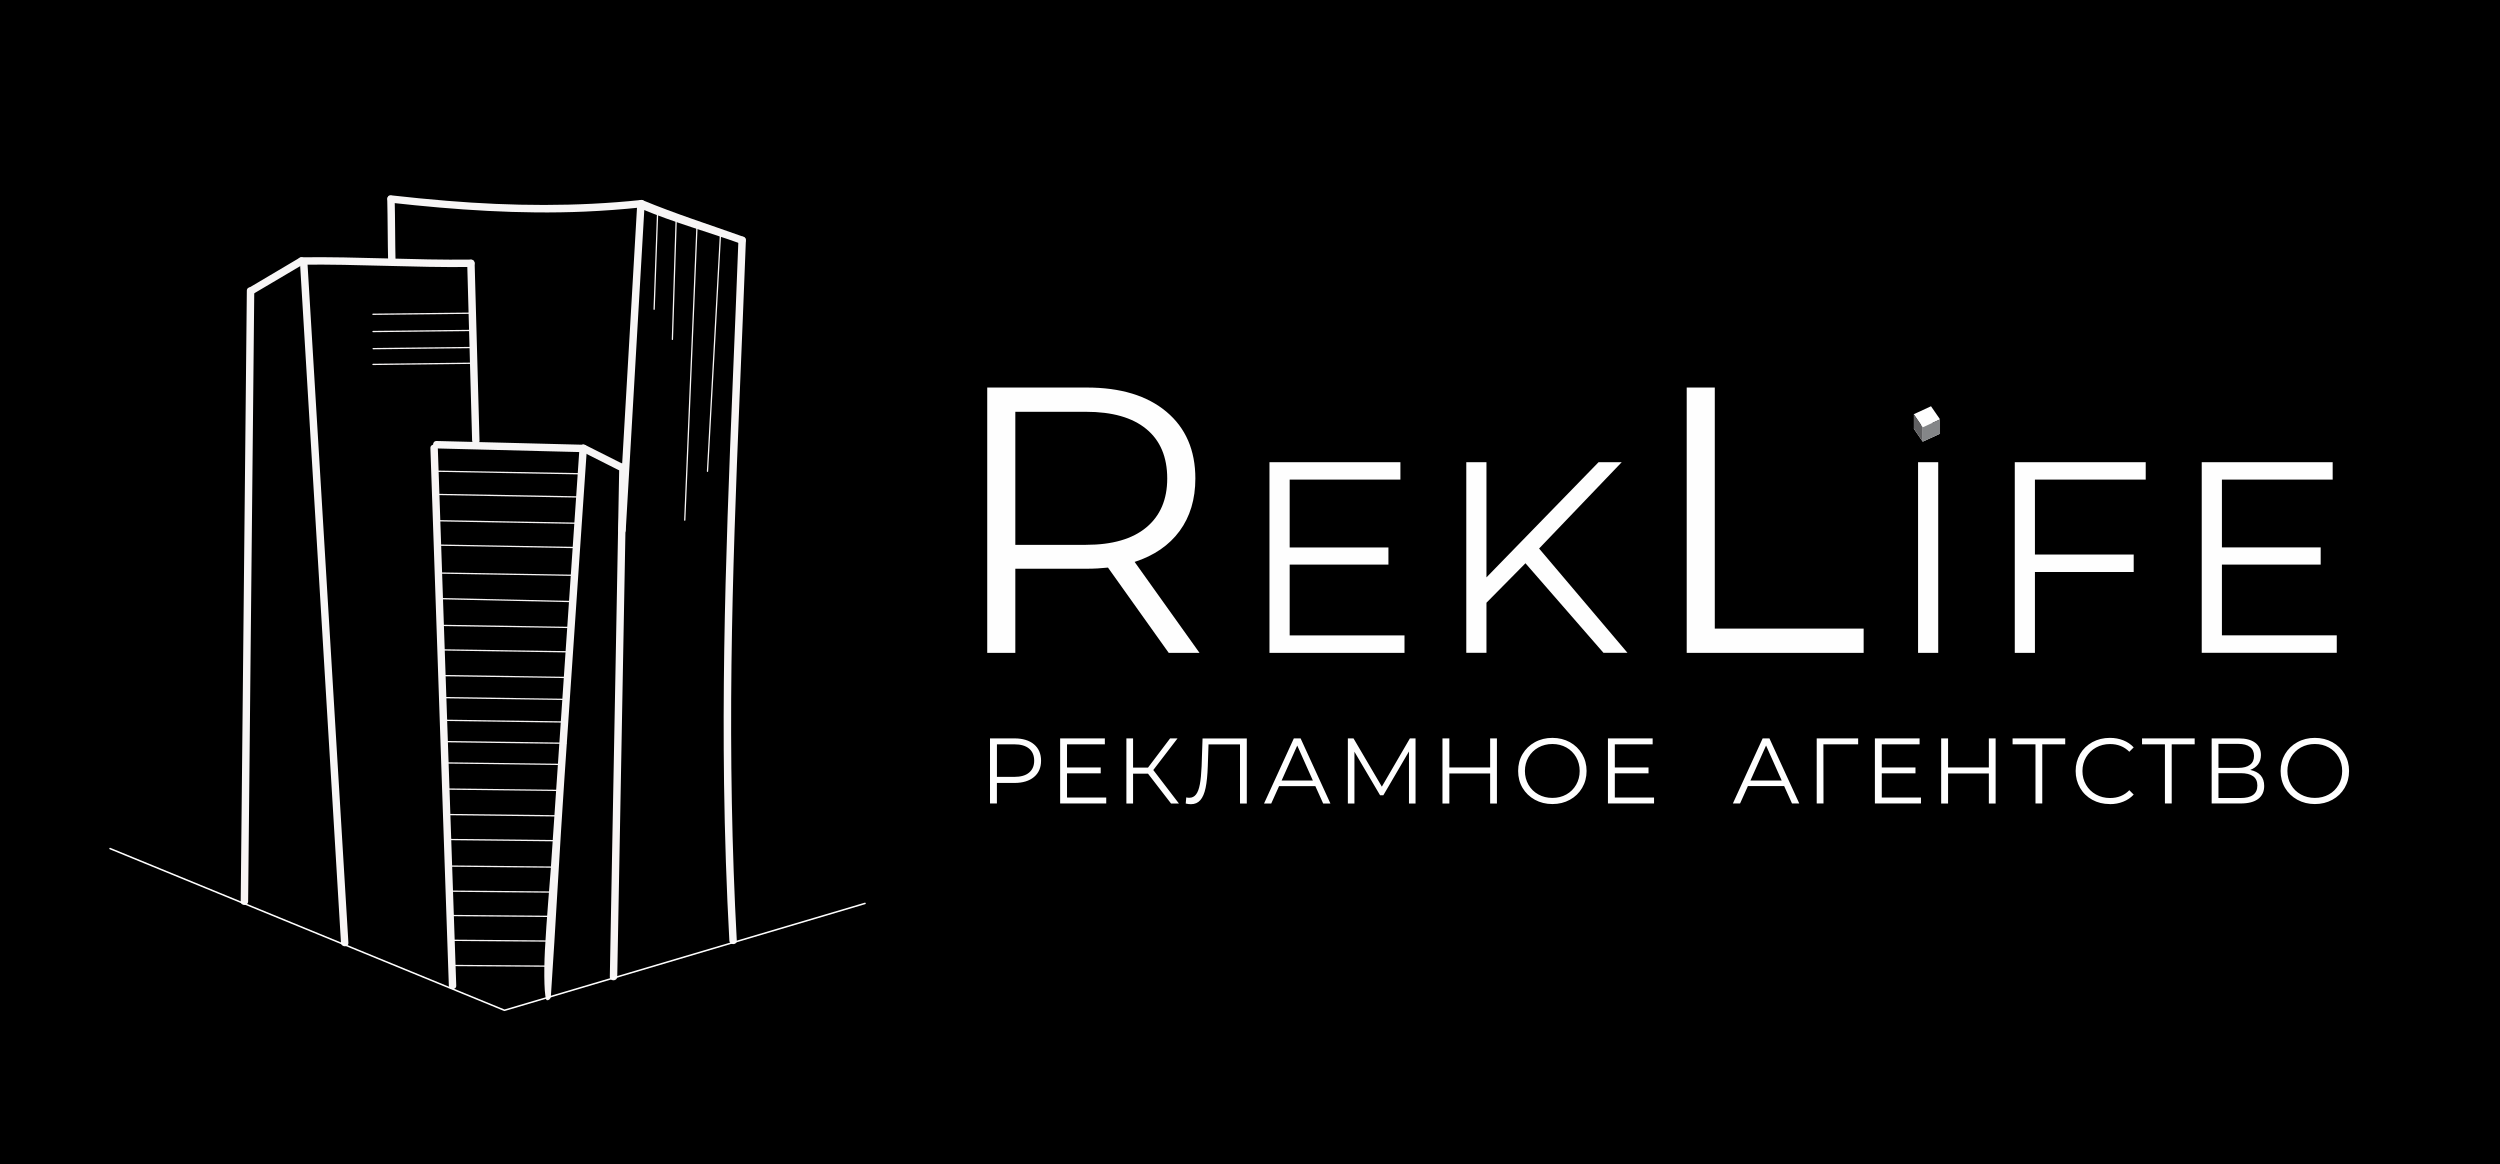 <?xml version="1.0" encoding="UTF-8"?> <svg xmlns="http://www.w3.org/2000/svg" width="146" height="68" viewBox="0 0 146 68" fill="none"><path d="M146 0H0V68H146V0Z" fill="black"></path><path d="M25.135 26.174L25.555 38.395C25.695 42.486 25.835 46.577 25.975 50.668C26.052 52.963 26.133 55.258 26.212 57.556C26.221 57.834 26.655 57.834 26.645 57.556C26.507 53.483 26.367 49.408 26.225 45.334C26.085 41.244 25.945 37.153 25.805 33.062C25.729 30.765 25.648 28.469 25.569 26.174C25.559 25.896 25.125 25.894 25.135 26.174Z" fill="#F7F5F5"></path><path d="M25.5 26.189C28.353 26.26 31.206 26.333 34.059 26.406C34.337 26.414 34.337 25.981 34.059 25.973C31.206 25.9 28.353 25.827 25.5 25.754C25.221 25.748 25.221 26.18 25.5 26.187V26.189Z" fill="#F7F5F5"></path><path d="M33.84 26.185C33.56 30.288 33.28 34.391 33 38.492C32.722 42.594 32.442 46.697 32.162 50.8C32.123 51.392 31.918 53.658 31.823 55.483C31.752 56.837 31.784 58.416 31.943 58.414C31.945 58.414 31.949 58.414 31.953 58.414C32.077 58.414 32.162 58.316 32.17 58.198C32.45 54.095 32.685 49.524 32.965 45.423C33.243 41.32 33.525 37.218 33.803 33.115C33.961 30.806 34.118 28.497 34.276 26.185C34.296 25.908 33.86 25.908 33.842 26.185H33.84Z" fill="#F7F5F5"></path><path d="M33.952 26.357C34.672 26.719 35.392 27.081 36.111 27.445C36.36 27.571 36.581 27.197 36.33 27.071C35.61 26.709 34.891 26.347 34.171 25.983C33.922 25.859 33.702 26.231 33.952 26.357Z" fill="#F7F5F5"></path><path d="M36.163 27.268C36.093 31.148 36.022 35.031 35.949 38.911C35.878 42.773 35.807 46.638 35.734 50.5L35.613 57.042C35.607 57.32 36.041 57.32 36.047 57.042C36.118 53.162 36.189 49.282 36.262 45.4C36.333 41.537 36.404 37.672 36.475 33.81L36.595 27.266C36.601 26.989 36.167 26.989 36.161 27.266L36.163 27.268Z" fill="#F7F5F5"></path><path d="M28.003 25.717C27.908 22.27 27.814 18.823 27.719 15.376C27.711 15.098 27.277 15.098 27.285 15.376C27.38 18.823 27.477 22.27 27.571 25.717C27.579 25.994 28.013 25.996 28.005 25.717H28.003Z" fill="#F7F5F5"></path><path d="M27.501 15.159C24.202 15.2 20.905 14.982 17.608 15.025C17.33 15.029 17.328 15.462 17.608 15.458C20.907 15.417 24.204 15.635 27.501 15.592C27.779 15.59 27.781 15.155 27.501 15.159Z" fill="#F7F5F5"></path><path d="M17.521 15.377L18.456 30.889C18.768 36.042 19.077 41.194 19.389 46.348L19.913 55.062C19.931 55.331 20.363 55.333 20.347 55.062L19.413 39.551C19.103 34.397 18.791 29.245 18.482 24.091C18.306 21.187 18.131 18.283 17.957 15.38C17.939 15.11 17.508 15.108 17.523 15.38L17.521 15.377Z" fill="#F7F5F5"></path><path d="M17.497 15.055L14.639 16.748C14.399 16.889 14.618 17.264 14.858 17.122L17.718 15.431C17.958 15.289 17.739 14.913 17.499 15.057L17.497 15.055Z" fill="#F7F5F5"></path><path d="M14.415 16.974C14.368 21.622 14.323 26.27 14.275 30.92C14.228 35.55 14.183 40.183 14.136 44.815C14.11 47.425 14.082 50.036 14.057 52.646C14.055 52.918 14.489 52.918 14.491 52.646C14.538 47.998 14.583 43.348 14.63 38.7C14.678 34.07 14.723 29.436 14.771 24.805C14.796 22.195 14.824 19.584 14.849 16.974C14.851 16.702 14.419 16.701 14.415 16.974Z" fill="#F7F5F5"></path><path d="M23.1 15.287C23.073 14.157 23.079 12.765 23.049 11.637C23.041 11.36 22.608 11.357 22.615 11.637C22.643 12.767 22.639 14.159 22.667 15.287C22.672 15.565 23.106 15.565 23.1 15.287Z" fill="#F7F5F5"></path><path d="M22.835 11.84C26.593 12.257 30.371 12.523 34.155 12.358C35.25 12.31 36.342 12.228 37.433 12.114C37.709 12.086 37.711 11.651 37.433 11.68C33.666 12.076 29.882 12.039 26.11 11.728C25.018 11.639 23.925 11.529 22.835 11.407C22.557 11.375 22.559 11.81 22.835 11.84Z" fill="#F7F5F5"></path><path d="M36.544 30.973C36.83 26.012 37.119 21.055 37.405 16.094C37.486 14.694 37.567 13.295 37.648 11.895C37.666 11.617 37.23 11.617 37.214 11.895L36.352 26.772C36.272 28.172 36.191 29.572 36.108 30.971C36.092 31.249 36.528 31.249 36.542 30.971L36.544 30.973Z" fill="#F7F5F5"></path><path d="M37.451 12.198C39.385 13.003 41.312 13.533 43.282 14.238C43.546 14.332 43.658 13.913 43.398 13.82C41.426 13.114 39.458 12.493 37.522 11.688C37.265 11.58 37.196 12.092 37.451 12.198Z" fill="#F7F5F5"></path><path d="M43.123 14.029C42.923 19.405 42.673 24.78 42.492 30.156C42.316 35.347 42.214 40.543 42.284 45.738C42.326 48.803 42.426 51.868 42.594 54.93C42.61 55.205 43.044 55.207 43.028 54.93C42.738 49.561 42.653 44.185 42.718 38.81C42.781 33.613 42.979 28.418 43.191 23.225C43.316 20.159 43.446 17.094 43.56 14.029C43.57 13.751 43.136 13.751 43.126 14.029H43.123Z" fill="#F7F5F5"></path><path d="M21.781 18.354L27.429 18.291" stroke="#F7F5F5" stroke-width="0.076" stroke-miterlimit="10" stroke-linecap="round" stroke-linejoin="round"></path><path d="M21.785 19.362L27.431 19.299" stroke="#F7F5F5" stroke-width="0.076" stroke-miterlimit="10" stroke-linecap="round" stroke-linejoin="round"></path><path d="M21.793 20.362L27.44 20.297" stroke="#F7F5F5" stroke-width="0.076" stroke-miterlimit="10" stroke-linecap="round" stroke-linejoin="round"></path><path d="M21.783 21.282L27.431 21.215" stroke="#F7F5F5" stroke-width="0.076" stroke-miterlimit="10" stroke-linecap="round" stroke-linejoin="round"></path><path d="M25.48 27.518L33.979 27.67" stroke="#F7F5F5" stroke-width="0.076" stroke-miterlimit="10"></path><path d="M38.201 18.059L38.404 12.425" stroke="#F7F5F5" stroke-width="0.076" stroke-miterlimit="10" stroke-linecap="round" stroke-linejoin="round"></path><path d="M39.99 30.375L40.702 13.277" stroke="#F7F5F5" stroke-width="0.076" stroke-miterlimit="10" stroke-linecap="round" stroke-linejoin="round"></path><path d="M41.318 27.524L42.07 13.783" stroke="#F7F5F5" stroke-width="0.076" stroke-miterlimit="10" stroke-linecap="round" stroke-linejoin="round"></path><path d="M39.268 19.819L39.494 12.677" stroke="#F7F5F5" stroke-width="0.076" stroke-miterlimit="10" stroke-linecap="round" stroke-linejoin="round"></path><path d="M25.27 28.871L33.766 29.022" stroke="#F7F5F5" stroke-width="0.076" stroke-miterlimit="10"></path><path d="M25.367 30.408L33.864 30.56" stroke="#F7F5F5" stroke-width="0.076" stroke-miterlimit="10"></path><path d="M25.367 31.831L33.864 31.981" stroke="#F7F5F5" stroke-width="0.076" stroke-miterlimit="10"></path><path d="M25.445 33.462L33.721 33.603" stroke="#F7F5F5" stroke-width="0.076" stroke-miterlimit="10"></path><path d="M25.463 34.956L33.567 35.135" stroke="#F7F5F5" stroke-width="0.076" stroke-miterlimit="10"></path><path d="M25.543 36.519L33.488 36.647" stroke="#F7F5F5" stroke-width="0.076" stroke-miterlimit="10"></path><path d="M25.594 37.95L33.322 38.068" stroke="#F7F5F5" stroke-width="0.076" stroke-miterlimit="10"></path><path d="M25.645 39.452L33.254 39.566" stroke="#F7F5F5" stroke-width="0.076" stroke-miterlimit="10"></path><path d="M25.693 40.738L33.191 40.848" stroke="#F7F5F5" stroke-width="0.076" stroke-miterlimit="10"></path><path d="M25.941 46.079L32.825 46.163" stroke="#F7F5F5" stroke-width="0.076" stroke-miterlimit="10"></path><path d="M25.928 47.567L32.727 47.648" stroke="#F7F5F5" stroke-width="0.076" stroke-miterlimit="10"></path><path d="M25.867 44.553L32.925 44.644" stroke="#F7F5F5" stroke-width="0.076" stroke-miterlimit="10"></path><path d="M25.822 43.309L33.079 43.407" stroke="#F7F5F5" stroke-width="0.076" stroke-miterlimit="10"></path><path d="M25.773 42.063L33.162 42.167" stroke="#F7F5F5" stroke-width="0.076" stroke-miterlimit="10"></path><path d="M26.043 49.026L32.627 49.099" stroke="#F7F5F5" stroke-width="0.076" stroke-miterlimit="10"></path><path d="M26.111 50.577L32.526 50.642" stroke="#F7F5F5" stroke-width="0.076" stroke-miterlimit="10"></path><path d="M26.154 52.042L32.411 52.099" stroke="#F7F5F5" stroke-width="0.076" stroke-miterlimit="10"></path><path d="M26.174 53.465L32.312 53.518" stroke="#F7F5F5" stroke-width="0.076" stroke-miterlimit="10"></path><path d="M26.189 54.912L32.194 54.959" stroke="#F7F5F5" stroke-width="0.076" stroke-miterlimit="10"></path><path d="M26.289 56.383L32.163 56.424" stroke="#F7F5F5" stroke-width="0.076" stroke-miterlimit="10"></path><path d="M6.428 49.557L29.459 59.001L50.515 52.76" stroke="#FEFEFE" stroke-width="0.091" stroke-miterlimit="22.926" stroke-linecap="round" stroke-linejoin="round"></path><path d="M68.253 38.127L64.706 33.147C64.305 33.19 63.891 33.214 63.464 33.214H59.295V38.129H57.654V22.632H63.465C65.447 22.632 66.999 23.105 68.123 24.049C69.247 24.994 69.809 26.294 69.809 27.945C69.809 29.156 69.501 30.178 68.888 31.013C68.275 31.845 67.399 32.448 66.262 32.816L70.053 38.129H68.257L68.253 38.127ZM63.42 31.818C64.958 31.818 66.131 31.479 66.946 30.8C67.76 30.121 68.166 29.17 68.166 27.945C68.166 26.689 67.76 25.727 66.946 25.055C66.131 24.384 64.958 24.049 63.42 24.049H59.295V31.82H63.42V31.818ZM98.504 22.63H100.144V36.71H108.837V38.127H98.504V22.63ZM82.023 37.109V38.127H74.137V26.993H81.784V28.01H75.317V31.971H81.084V32.973H75.317V37.108H82.023V37.109ZM89.086 32.895L86.809 35.2V38.125H85.631V26.991H86.809V33.719L93.357 26.991H94.71L89.883 32.034L95.045 38.125H93.643L89.086 32.893V32.895ZM112.015 26.993H113.192V38.127H112.015V26.993ZM118.84 28.01V32.385H124.608V33.403H118.84V38.127H117.663V26.993H125.31V28.01H118.842H118.84ZM136.467 37.108V38.125H128.581V26.991H136.228V28.008H129.76V31.969H135.528V32.971H129.76V37.105H136.467V37.108Z" fill="#FEFEFE"></path><path fill-rule="evenodd" clip-rule="evenodd" d="M111.762 24.191L112.771 23.725L113.298 24.49L112.286 24.957L111.762 24.191Z" fill="#FEFEFE"></path><path fill-rule="evenodd" clip-rule="evenodd" d="M111.762 25.03L112.771 24.563L113.298 25.329L112.286 25.794L111.762 25.03Z" fill="#FEFEFE"></path><path fill-rule="evenodd" clip-rule="evenodd" d="M112.286 24.957L111.762 24.191V25.03L112.286 25.794V24.957Z" fill="#606062"></path><path fill-rule="evenodd" clip-rule="evenodd" d="M112.285 25.794V24.957L113.297 24.49V25.329L112.285 25.794Z" fill="#848688"></path><path d="M59.242 43.122C59.727 43.122 60.11 43.238 60.384 43.468C60.66 43.7 60.798 44.02 60.798 44.425C60.798 44.831 60.66 45.148 60.384 45.378C60.108 45.608 59.727 45.724 59.242 45.724H58.219V46.923H57.816V43.122H59.242ZM59.232 45.37C59.609 45.37 59.897 45.289 60.096 45.122C60.295 44.956 60.396 44.726 60.396 44.425C60.396 44.116 60.295 43.882 60.096 43.716C59.897 43.551 59.609 43.468 59.232 43.468H58.221V45.368H59.232V45.37ZM64.604 46.577V46.923H61.912V43.122H64.523V43.468H62.314V44.821H64.282V45.163H62.314V46.575H64.604V46.577ZM67.043 45.181H66.171V46.925H65.781V43.124H66.171V44.829H67.043L68.332 43.124H68.766L67.352 44.97L68.849 46.925H68.388L67.043 45.181ZM72.813 43.124V46.925H72.416V43.472H70.578L70.535 44.744C70.517 45.268 70.474 45.691 70.407 46.012C70.34 46.333 70.237 46.571 70.099 46.728C69.961 46.886 69.778 46.965 69.551 46.965C69.453 46.965 69.352 46.953 69.246 46.927L69.277 46.569C69.34 46.585 69.399 46.59 69.456 46.59C69.616 46.59 69.744 46.528 69.845 46.4C69.945 46.274 70.02 46.077 70.07 45.811C70.121 45.543 70.154 45.191 70.174 44.754L70.229 43.126H72.813V43.124ZM76.82 45.909H74.698L74.24 46.925H73.82L75.559 43.124H75.956L77.697 46.925H77.273L76.816 45.909H76.82ZM76.672 45.584L75.759 43.541L74.846 45.584H76.672ZM82.668 43.124V46.925H82.284V43.884L80.787 46.443H80.596L79.099 43.901V46.925H78.715V43.124H79.046L80.7 45.941L82.337 43.124H82.668ZM87.42 43.124V46.925H87.024V45.171H84.642V46.925H84.24V43.124H84.642V44.819H87.024V43.124H87.42ZM90.66 46.957C90.284 46.957 89.94 46.872 89.635 46.705C89.329 46.535 89.091 46.305 88.917 46.014C88.743 45.72 88.659 45.39 88.659 45.025C88.659 44.659 88.743 44.331 88.917 44.037C89.091 43.744 89.329 43.514 89.635 43.344C89.942 43.175 90.284 43.092 90.66 43.092C91.037 43.092 91.376 43.177 91.68 43.342C91.981 43.51 92.22 43.74 92.395 44.035C92.569 44.331 92.656 44.661 92.656 45.025C92.656 45.392 92.569 45.72 92.395 46.016C92.222 46.311 91.983 46.541 91.68 46.707C91.376 46.874 91.037 46.957 90.66 46.957ZM90.66 46.598C90.962 46.598 91.232 46.532 91.475 46.396C91.719 46.26 91.908 46.071 92.046 45.831C92.184 45.59 92.253 45.321 92.253 45.025C92.253 44.728 92.184 44.459 92.046 44.218C91.908 43.978 91.719 43.789 91.475 43.653C91.232 43.519 90.96 43.45 90.66 43.45C90.358 43.45 90.084 43.519 89.842 43.653C89.597 43.789 89.404 43.978 89.264 44.218C89.126 44.459 89.055 44.728 89.055 45.025C89.055 45.323 89.126 45.59 89.264 45.831C89.404 46.071 89.595 46.26 89.842 46.396C90.086 46.532 90.36 46.598 90.66 46.598ZM96.596 46.577V46.923H93.904V43.122H96.515V43.468H94.306V44.821H96.274V45.163H94.306V46.575H96.596V46.577ZM104.199 45.907H102.077L101.62 46.923H101.2L102.939 43.122H103.335L105.077 46.923H104.653L104.195 45.907H104.199ZM104.051 45.583L103.138 43.539L102.225 45.583H104.051ZM108.516 43.47H106.486L106.492 46.923H106.096V43.122H108.516V43.468V43.47ZM112.185 46.577V46.923H109.494V43.122H112.104V43.468H109.896V44.821H111.864V45.163H109.896V46.575H112.185V46.577ZM116.545 43.124V46.925H116.149V45.171H113.767V46.925H113.364V43.124H113.767V44.819H116.149V43.124H116.545ZM120.607 43.47H119.268V46.923H118.872V43.47H117.535V43.124H120.609V43.47H120.607ZM123.208 46.957C122.831 46.957 122.492 46.874 122.189 46.707C121.887 46.541 121.648 46.311 121.477 46.016C121.305 45.72 121.218 45.39 121.218 45.025C121.218 44.659 121.305 44.331 121.477 44.035C121.65 43.74 121.889 43.51 122.193 43.342C122.496 43.177 122.837 43.092 123.216 43.092C123.498 43.092 123.76 43.139 123.999 43.234C124.239 43.328 124.44 43.466 124.608 43.647L124.352 43.903C124.054 43.602 123.677 43.453 123.226 43.453C122.924 43.453 122.65 43.521 122.404 43.659C122.157 43.797 121.964 43.986 121.826 44.224C121.686 44.464 121.615 44.732 121.615 45.029C121.615 45.327 121.686 45.594 121.826 45.833C121.964 46.073 122.157 46.26 122.404 46.398C122.65 46.535 122.924 46.604 123.226 46.604C123.683 46.604 124.058 46.453 124.352 46.148L124.608 46.404C124.44 46.585 124.237 46.724 123.995 46.819C123.754 46.915 123.492 46.963 123.208 46.963V46.957ZM128.167 43.47H126.828V46.923H126.432V43.47H125.095V43.124H128.169V43.47H128.167ZM131.417 44.964C131.681 45.02 131.882 45.124 132.022 45.281C132.16 45.439 132.229 45.644 132.229 45.898C132.229 46.226 132.113 46.48 131.878 46.657C131.644 46.835 131.301 46.923 130.847 46.923H129.161V43.122H130.745C131.151 43.122 131.468 43.204 131.695 43.37C131.924 43.537 132.038 43.777 132.038 44.092C132.038 44.307 131.983 44.486 131.875 44.632C131.766 44.777 131.614 44.888 131.417 44.961V44.964ZM129.558 44.844H130.721C131.015 44.844 131.24 44.785 131.397 44.665C131.555 44.545 131.634 44.372 131.634 44.144C131.634 43.915 131.555 43.74 131.397 43.622C131.24 43.502 131.013 43.443 130.721 43.443H129.558V44.842V44.844ZM130.845 46.604C131.502 46.604 131.829 46.36 131.829 45.872C131.829 45.394 131.502 45.153 130.845 45.153H129.558V46.604H130.845ZM135.189 46.957C134.813 46.957 134.47 46.872 134.164 46.705C133.858 46.535 133.62 46.305 133.446 46.014C133.273 45.72 133.188 45.39 133.188 45.025C133.188 44.659 133.273 44.331 133.446 44.037C133.62 43.744 133.858 43.514 134.164 43.344C134.471 43.175 134.813 43.092 135.189 43.092C135.566 43.092 135.905 43.177 136.209 43.342C136.51 43.51 136.749 43.74 136.925 44.035C137.098 44.331 137.185 44.661 137.185 45.025C137.185 45.392 137.098 45.72 136.925 46.016C136.751 46.311 136.512 46.541 136.209 46.707C135.905 46.874 135.566 46.957 135.189 46.957ZM135.189 46.598C135.491 46.598 135.761 46.532 136.004 46.396C136.248 46.26 136.437 46.071 136.575 45.831C136.714 45.59 136.783 45.321 136.783 45.025C136.783 44.728 136.714 44.459 136.575 44.218C136.437 43.978 136.248 43.789 136.004 43.653C135.761 43.519 135.489 43.45 135.189 43.45C134.888 43.45 134.613 43.519 134.371 43.653C134.126 43.789 133.933 43.978 133.793 44.218C133.655 44.459 133.584 44.728 133.584 45.025C133.584 45.323 133.655 45.59 133.793 45.831C133.933 46.071 134.124 46.26 134.371 46.396C134.615 46.532 134.89 46.598 135.189 46.598Z" fill="#FEFEFE"></path></svg> 